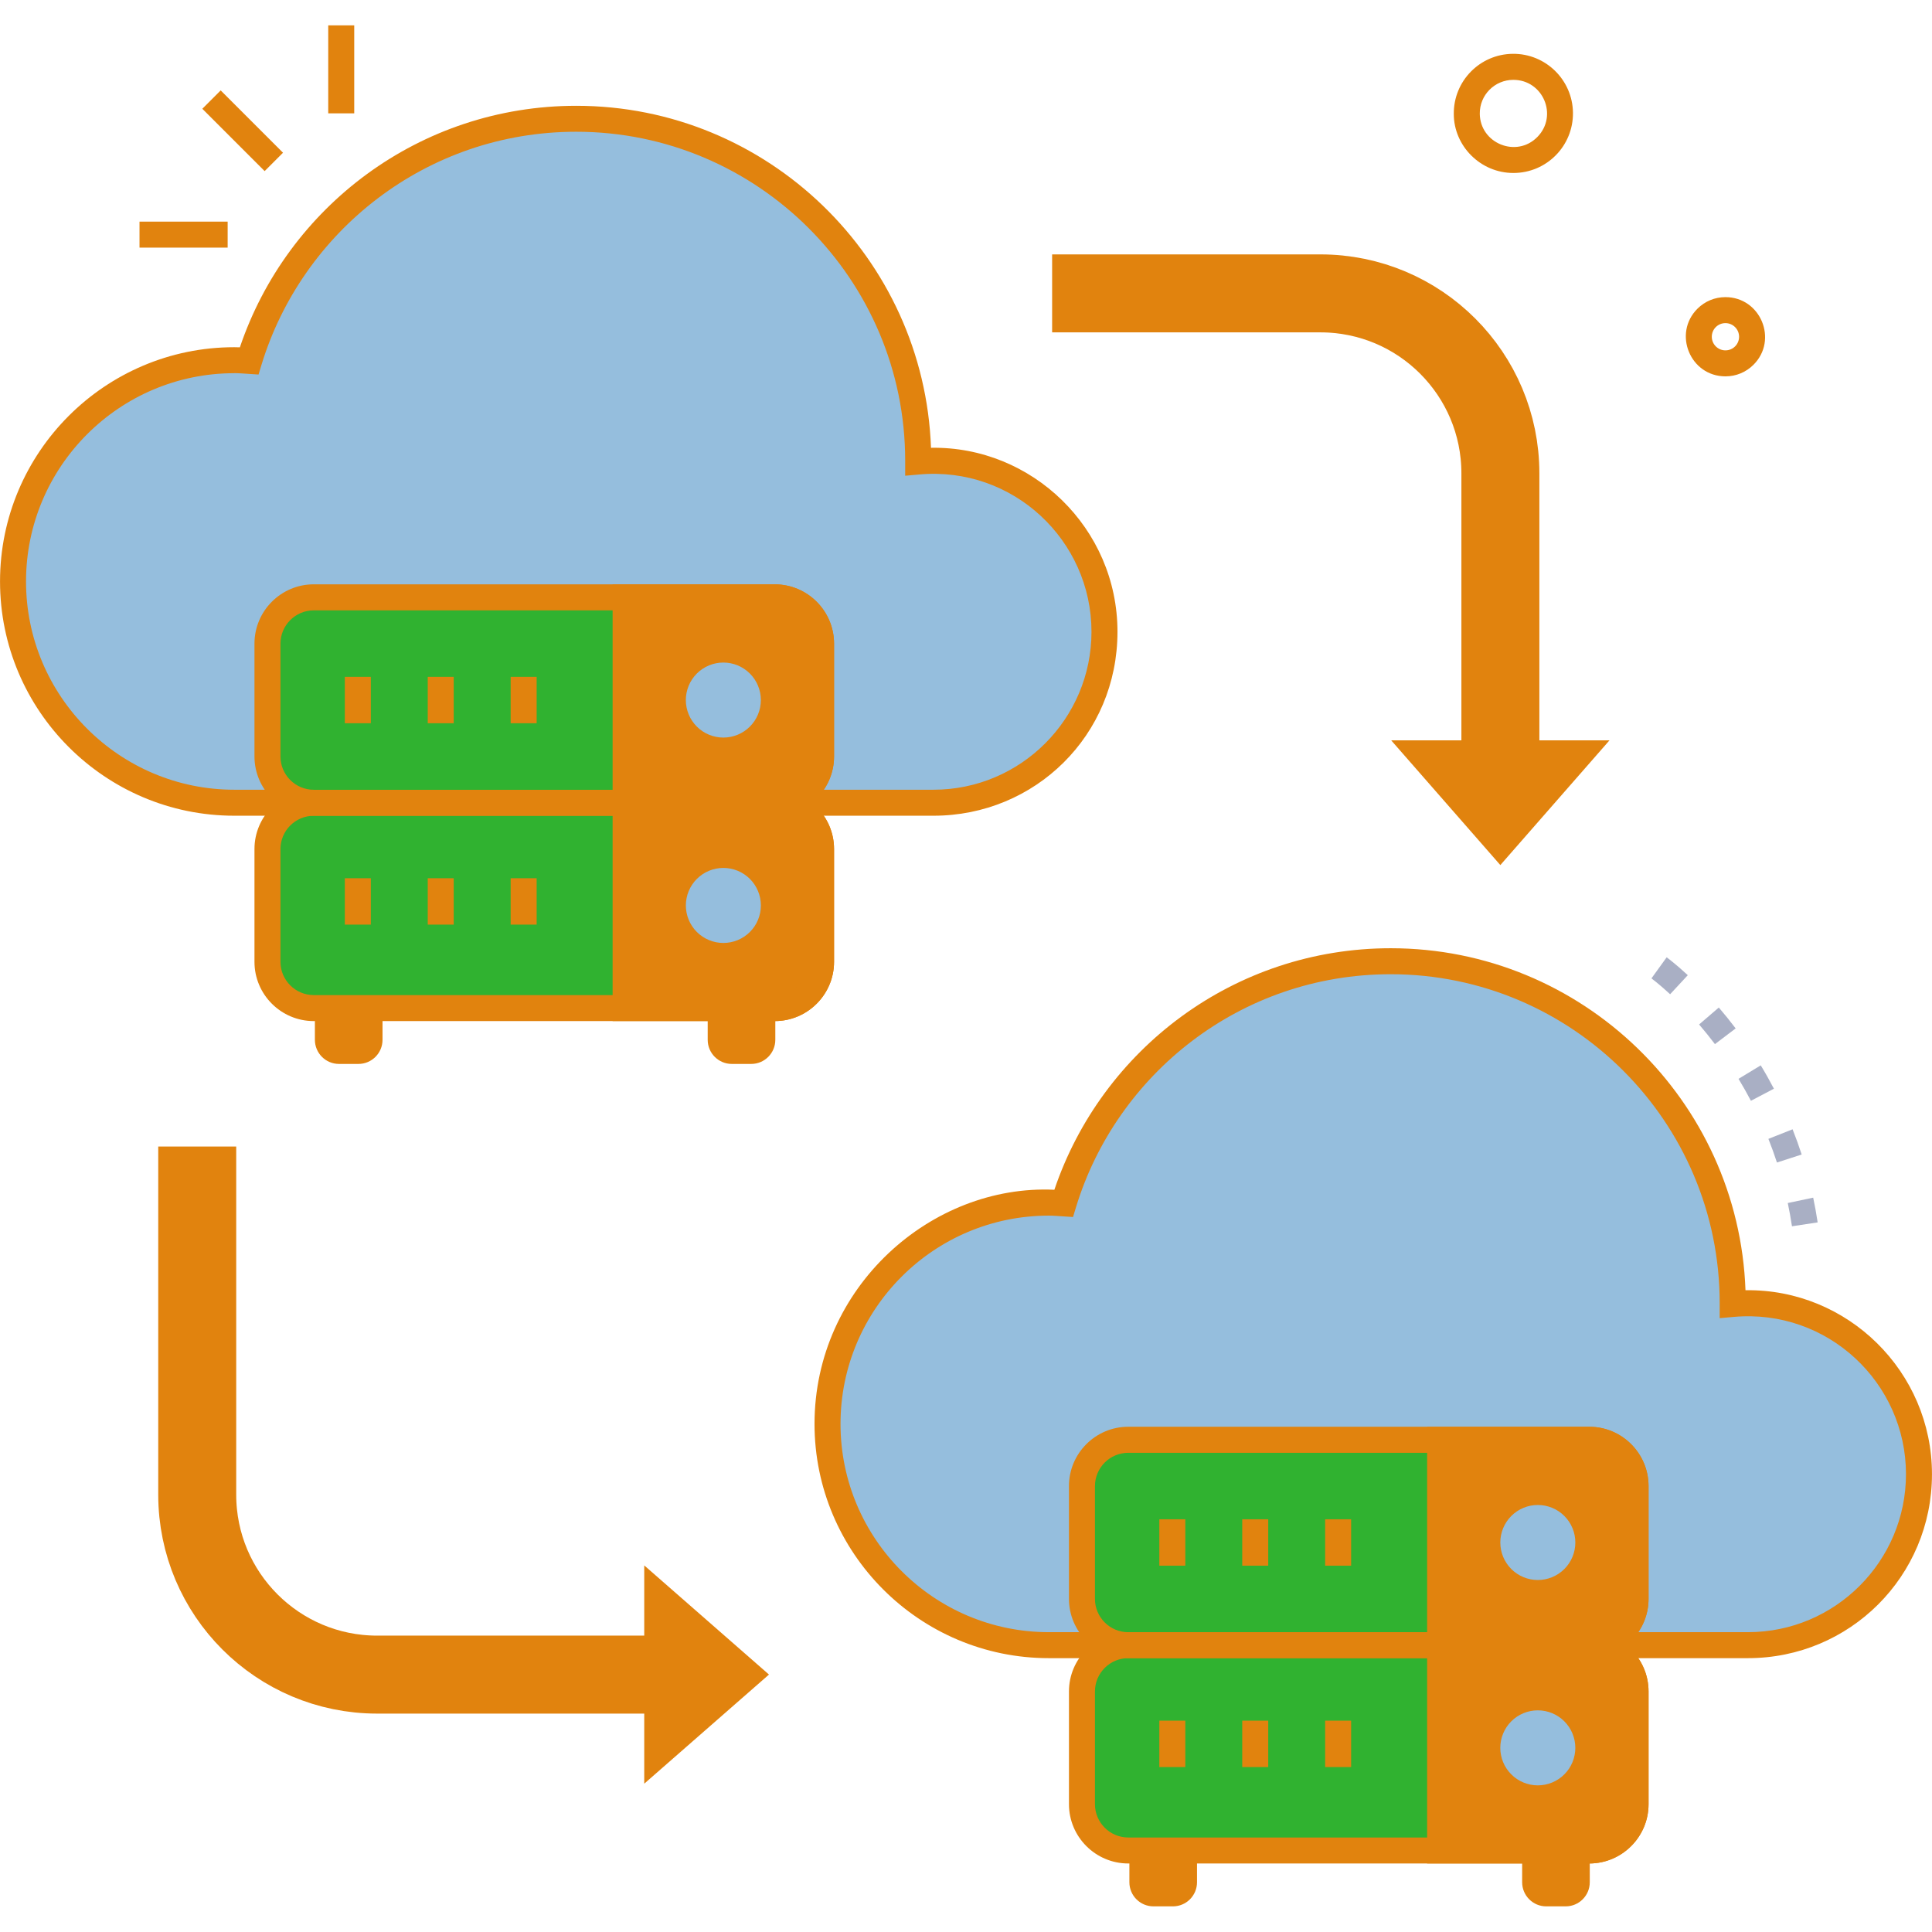 <svg xmlns="http://www.w3.org/2000/svg" xmlns:xlink="http://www.w3.org/1999/xlink" width="1024" zoomAndPan="magnify" viewBox="0 0 768 768" height="1024" preserveAspectRatio="xMidYMid meet" version="1.0"><defs><clipPath id="98047ce1a8"><path d="M 448 735 L 476 735 L 476 757.828 L 448 757.828 Z M 448 735 " clip-rule="nonzero"/></clipPath><clipPath id="29302e1149"><path d="M 605 735 L 632 735 L 632 757.828 L 605 757.828 Z M 605 735 " clip-rule="nonzero"/></clipPath><clipPath id="13c49c1b12"><path d="M 0 10.078 L 768 10.078 L 768 750 L 0 750 Z M 0 10.078 " clip-rule="nonzero"/></clipPath><clipPath id="86b7388001"><path d="M 0 17 L 712 17 L 712 757.828 L 0 757.828 Z M 0 17 " clip-rule="nonzero"/></clipPath><clipPath id="74209a8b40"><path d="M 130 10.078 L 141 10.078 L 141 46 L 130 46 Z M 130 10.078 " clip-rule="nonzero"/></clipPath></defs><path fill="#95bedd" d="M 688.781 518.34 C 689.023 443.332 628.188 382.102 552.852 382.102 C 491.586 382.102 439.789 422.637 422.812 478.359 C 370.809 474.895 328.949 516.152 328.949 566.02 C 328.949 615.887 368.332 653.977 416.906 653.977 L 694.859 653.977 C 732.398 653.977 762.824 623.551 762.824 586.012 C 762.824 546.527 729.09 514.777 688.781 518.359 Z M 688.781 518.34 " fill-opacity="1" fill-rule="nonzero"/><path fill="#e1830e" d="M 694.859 659.141 L 416.906 659.141 C 365.559 659.141 323.785 617.367 323.785 566.02 C 323.785 511.711 370.207 470.68 419.129 472.949 C 437.98 417.145 490.641 376.938 552.852 376.938 C 628.926 376.938 691.141 437.461 693.859 512.883 C 734.531 512.281 767.988 545.305 767.988 586.012 C 767.988 626.719 735.188 659.141 694.859 659.141 Z M 416.906 483.23 C 371.258 483.23 334.117 520.371 334.117 566.02 C 334.117 611.668 371.258 648.812 416.906 648.812 L 694.859 648.812 C 729.488 648.812 757.656 620.641 757.656 586.012 C 757.656 549.629 726.492 520.184 689.227 523.488 L 683.598 523.988 L 683.598 517.98 C 683.598 445.934 624.949 387.27 552.836 387.27 C 493.031 387.27 443.82 427.113 427.738 479.855 L 426.547 483.781 C 419.73 483.332 418.559 483.23 416.906 483.23 Z M 416.906 483.23 " fill-opacity="1" fill-rule="nonzero"/><path fill="#30b230" d="M 650.156 672.367 L 650.156 717.207 C 650.156 727.363 641.926 735.598 631.75 735.598 L 448.504 735.598 C 438.344 735.598 430.098 727.363 430.098 717.207 L 430.098 672.367 C 430.098 662.207 438.328 653.977 448.504 653.977 L 631.75 653.977 C 641.91 653.977 650.156 662.207 650.156 672.367 Z M 650.156 672.367 " fill-opacity="1" fill-rule="nonzero"/><path fill="#30b230" d="M 448.504 572.34 L 631.734 572.34 C 632.336 572.34 632.938 572.371 633.539 572.43 C 634.137 572.488 634.734 572.578 635.324 572.695 C 635.914 572.812 636.5 572.957 637.078 573.133 C 637.652 573.309 638.219 573.512 638.777 573.742 C 639.336 573.973 639.879 574.23 640.41 574.512 C 640.941 574.797 641.457 575.105 641.961 575.441 C 642.461 575.777 642.945 576.137 643.41 576.52 C 643.875 576.902 644.324 577.305 644.75 577.73 C 645.176 578.156 645.578 578.605 645.961 579.07 C 646.344 579.535 646.703 580.02 647.039 580.52 C 647.375 581.023 647.684 581.539 647.969 582.07 C 648.25 582.602 648.508 583.145 648.738 583.703 C 648.969 584.262 649.172 584.828 649.348 585.402 C 649.523 585.98 649.668 586.566 649.785 587.156 C 649.906 587.746 649.992 588.344 650.051 588.941 C 650.109 589.543 650.141 590.145 650.141 590.746 L 650.141 635.57 C 650.141 636.172 650.109 636.773 650.051 637.375 C 649.992 637.973 649.906 638.57 649.785 639.16 C 649.668 639.75 649.523 640.336 649.348 640.914 C 649.172 641.488 648.969 642.055 648.738 642.613 C 648.508 643.172 648.25 643.715 647.969 644.246 C 647.684 644.777 647.375 645.293 647.039 645.797 C 646.703 646.297 646.344 646.781 645.961 647.246 C 645.578 647.711 645.176 648.16 644.75 648.586 C 644.324 649.012 643.875 649.414 643.41 649.797 C 642.945 650.18 642.461 650.539 641.961 650.875 C 641.457 651.211 640.941 651.52 640.41 651.805 C 639.879 652.086 639.336 652.344 638.777 652.574 C 638.219 652.805 637.652 653.008 637.078 653.184 C 636.5 653.359 635.914 653.504 635.324 653.621 C 634.734 653.742 634.137 653.828 633.539 653.887 C 632.938 653.945 632.336 653.977 631.734 653.977 L 448.504 653.977 C 447.902 653.977 447.301 653.945 446.699 653.887 C 446.098 653.828 445.504 653.742 444.914 653.621 C 444.32 653.504 443.738 653.359 443.16 653.184 C 442.582 653.008 442.016 652.805 441.461 652.574 C 440.902 652.344 440.359 652.086 439.824 651.805 C 439.293 651.52 438.777 651.211 438.277 650.875 C 437.777 650.539 437.293 650.18 436.824 649.797 C 436.359 649.414 435.914 649.012 435.488 648.586 C 435.062 648.16 434.656 647.711 434.273 647.246 C 433.891 646.781 433.531 646.297 433.199 645.797 C 432.863 645.293 432.555 644.777 432.27 644.246 C 431.984 643.715 431.727 643.172 431.496 642.613 C 431.266 642.055 431.062 641.488 430.887 640.914 C 430.715 640.336 430.566 639.75 430.449 639.16 C 430.332 638.57 430.242 637.973 430.184 637.375 C 430.125 636.773 430.098 636.172 430.098 635.57 L 430.098 590.746 C 430.098 590.145 430.125 589.543 430.184 588.941 C 430.242 588.344 430.332 587.746 430.449 587.156 C 430.566 586.566 430.715 585.98 430.887 585.402 C 431.062 584.828 431.266 584.262 431.496 583.703 C 431.727 583.145 431.984 582.602 432.27 582.07 C 432.555 581.539 432.863 581.023 433.199 580.52 C 433.531 580.02 433.891 579.535 434.273 579.07 C 434.656 578.605 435.062 578.156 435.488 577.73 C 435.914 577.305 436.359 576.902 436.824 576.52 C 437.293 576.137 437.773 575.777 438.277 575.441 C 438.777 575.105 439.293 574.797 439.824 574.512 C 440.359 574.23 440.902 573.973 441.461 573.742 C 442.016 573.512 442.582 573.309 443.16 573.133 C 443.738 572.957 444.32 572.812 444.914 572.695 C 445.504 572.578 446.098 572.488 446.699 572.43 C 447.301 572.371 447.902 572.34 448.504 572.34 Z M 448.504 572.34 " fill-opacity="1" fill-rule="nonzero"/><path fill="#e1830e" d="M 650.156 590.746 L 650.156 635.586 C 650.156 645.746 641.926 653.992 631.75 653.992 L 572.465 653.992 L 572.465 572.355 L 631.75 572.355 C 641.91 572.355 650.156 580.59 650.156 590.766 Z M 650.156 590.746 " fill-opacity="1" fill-rule="nonzero"/><path fill="#e1830e" d="M 650.156 672.367 L 650.156 717.207 C 650.156 727.363 641.926 735.598 631.75 735.598 L 572.465 735.598 L 572.465 653.977 L 631.75 653.977 C 641.91 653.977 650.156 662.207 650.156 672.367 Z M 650.156 672.367 " fill-opacity="1" fill-rule="nonzero"/><path fill="#e1830e" d="M 631.75 659.141 L 567.301 659.141 L 567.301 567.176 L 631.75 567.176 C 644.75 567.176 655.324 577.746 655.324 590.746 L 655.324 635.586 C 655.324 648.586 644.75 659.16 631.75 659.16 Z M 577.629 648.812 L 631.75 648.812 C 639.051 648.812 644.992 642.871 644.992 635.57 L 644.992 590.73 C 644.992 583.43 639.051 577.488 631.75 577.488 L 577.629 577.488 Z M 577.629 648.812 " fill-opacity="1" fill-rule="nonzero"/><path fill="#e1830e" d="M 631.75 740.762 L 567.301 740.762 L 567.301 648.812 L 631.75 648.812 C 644.75 648.812 655.324 659.383 655.324 672.367 L 655.324 717.207 C 655.324 730.188 644.75 740.762 631.75 740.762 Z M 577.629 730.43 L 631.75 730.43 C 639.051 730.43 644.992 724.488 644.992 717.207 L 644.992 672.367 C 644.992 665.082 639.051 659.141 631.75 659.141 L 577.629 659.141 Z M 577.629 730.43 " fill-opacity="1" fill-rule="nonzero"/><g clip-path="url(#98047ce1a8)"><path fill="#e1830e" d="M 466.238 757.809 L 458.543 757.809 C 453.238 757.809 448.949 753.52 448.949 748.219 L 448.949 735.598 L 475.832 735.598 L 475.832 748.219 C 475.832 753.52 471.543 757.809 466.238 757.809 Z M 466.238 757.809 " fill-opacity="1" fill-rule="nonzero"/></g><g clip-path="url(#29302e1149)"><path fill="#e1830e" d="M 622.367 757.809 L 614.668 757.809 C 609.367 757.809 605.078 753.52 605.078 748.219 L 605.078 735.598 L 631.957 735.598 L 631.957 748.219 C 631.957 753.52 627.668 757.809 622.367 757.809 Z M 622.367 757.809 " fill-opacity="1" fill-rule="nonzero"/></g><path fill="#95bedd" d="M 621.852 602.621 C 622.543 603.312 623.164 604.066 623.707 604.883 C 624.25 605.695 624.711 606.555 625.086 607.461 C 625.461 608.363 625.742 609.297 625.934 610.258 C 626.125 611.215 626.219 612.188 626.219 613.164 C 626.219 614.145 626.125 615.113 625.934 616.074 C 625.742 617.035 625.461 617.969 625.086 618.871 C 624.711 619.777 624.25 620.637 623.707 621.449 C 623.164 622.266 622.543 623.016 621.852 623.711 C 621.16 624.402 620.406 625.02 619.594 625.562 C 618.777 626.109 617.918 626.566 617.016 626.941 C 616.109 627.316 615.176 627.602 614.219 627.789 C 613.258 627.98 612.285 628.078 611.309 628.078 C 610.328 628.078 609.359 627.98 608.398 627.789 C 607.438 627.602 606.504 627.316 605.602 626.941 C 604.695 626.566 603.836 626.109 603.023 625.562 C 602.211 625.02 601.457 624.402 600.762 623.711 C 600.07 623.02 599.453 622.266 598.91 621.449 C 598.363 620.637 597.906 619.777 597.531 618.871 C 597.156 617.969 596.875 617.035 596.684 616.074 C 596.492 615.113 596.395 614.145 596.395 613.164 C 596.395 612.188 596.492 611.215 596.684 610.258 C 596.875 609.297 597.156 608.363 597.531 607.461 C 597.906 606.555 598.363 605.695 598.91 604.883 C 599.453 604.066 600.07 603.312 600.762 602.621 C 601.457 601.93 602.211 601.312 603.023 600.766 C 603.836 600.223 604.695 599.762 605.602 599.391 C 606.508 599.016 607.438 598.73 608.398 598.539 C 609.359 598.348 610.328 598.254 611.309 598.254 C 612.285 598.254 613.258 598.348 614.219 598.539 C 615.176 598.73 616.109 599.016 617.016 599.391 C 617.918 599.762 618.777 600.223 619.594 600.766 C 620.406 601.312 621.16 601.93 621.852 602.621 Z M 621.852 602.621 " fill-opacity="1" fill-rule="nonzero"/><path fill="#95bedd" d="M 621.848 684.254 C 622.539 684.945 623.156 685.699 623.699 686.512 C 624.246 687.328 624.703 688.188 625.078 689.09 C 625.453 689.996 625.734 690.93 625.926 691.887 C 626.117 692.848 626.215 693.816 626.215 694.797 C 626.215 695.777 626.117 696.746 625.926 697.707 C 625.734 698.668 625.453 699.598 625.078 700.504 C 624.703 701.41 624.246 702.27 623.699 703.082 C 623.156 703.895 622.539 704.648 621.848 705.34 C 621.152 706.035 620.398 706.652 619.586 707.195 C 618.773 707.738 617.914 708.199 617.008 708.574 C 616.102 708.949 615.172 709.23 614.211 709.422 C 613.25 709.613 612.281 709.711 611.301 709.711 C 610.324 709.711 609.352 709.613 608.391 709.422 C 607.434 709.23 606.5 708.949 605.594 708.574 C 604.691 708.199 603.832 707.738 603.016 707.195 C 602.203 706.652 601.449 706.035 600.758 705.34 C 600.066 704.648 599.445 703.895 598.902 703.082 C 598.359 702.27 597.898 701.41 597.523 700.504 C 597.148 699.598 596.867 698.668 596.676 697.707 C 596.484 696.746 596.391 695.777 596.391 694.797 C 596.391 693.816 596.484 692.848 596.676 691.887 C 596.867 690.93 597.148 689.996 597.523 689.09 C 597.898 688.188 598.359 687.328 598.902 686.512 C 599.445 685.699 600.066 684.945 600.758 684.254 C 601.449 683.562 602.203 682.941 603.016 682.398 C 603.832 681.855 604.691 681.395 605.594 681.02 C 606.5 680.645 607.434 680.363 608.391 680.172 C 609.352 679.98 610.324 679.887 611.301 679.887 C 612.281 679.887 613.25 679.98 614.211 680.172 C 615.172 680.363 616.102 680.645 617.008 681.02 C 617.914 681.395 618.773 681.855 619.586 682.398 C 620.398 682.941 621.152 683.562 621.848 684.254 Z M 621.848 684.254 " fill-opacity="1" fill-rule="nonzero"/><path fill="#e1830e" d="M 460.848 603.938 L 471.18 603.938 L 471.18 622.379 L 460.848 622.379 Z M 460.848 603.938 " fill-opacity="1" fill-rule="nonzero"/><path fill="#e1830e" d="M 493.809 603.938 L 504.141 603.938 L 504.141 622.379 L 493.809 622.379 Z M 493.809 603.938 " fill-opacity="1" fill-rule="nonzero"/><path fill="#e1830e" d="M 526.766 603.938 L 537.098 603.938 L 537.098 622.379 L 526.766 622.379 Z M 526.766 603.938 " fill-opacity="1" fill-rule="nonzero"/><path fill="#e1830e" d="M 460.848 683.988 L 471.18 683.988 L 471.18 702.434 L 460.848 702.434 Z M 460.848 683.988 " fill-opacity="1" fill-rule="nonzero"/><path fill="#e1830e" d="M 493.809 683.988 L 504.141 683.988 L 504.141 702.434 L 493.809 702.434 Z M 493.809 683.988 " fill-opacity="1" fill-rule="nonzero"/><path fill="#e1830e" d="M 526.766 683.988 L 537.098 683.988 L 537.098 702.434 L 526.766 702.434 Z M 526.766 683.988 " fill-opacity="1" fill-rule="nonzero"/><path fill="#e1830e" d="M 631.75 740.762 L 448.504 740.762 C 435.504 740.762 424.93 730.188 424.93 717.207 L 424.93 672.367 C 424.93 659.383 435.504 648.812 448.504 648.812 L 631.75 648.812 C 644.75 648.812 655.324 659.383 655.324 672.367 L 655.324 717.207 C 655.324 730.188 644.75 740.762 631.75 740.762 Z M 448.504 659.141 C 441.203 659.141 435.262 665.082 435.262 672.367 L 435.262 717.207 C 435.262 724.488 441.203 730.43 448.504 730.43 L 631.75 730.43 C 639.051 730.43 644.992 724.488 644.992 717.207 L 644.992 672.367 C 644.992 665.082 639.051 659.141 631.75 659.141 Z M 448.504 659.141 " fill-opacity="1" fill-rule="nonzero"/><path fill="#e1830e" d="M 631.75 659.141 L 448.504 659.141 C 435.504 659.141 424.93 648.57 424.93 635.57 L 424.93 590.73 C 424.93 577.73 435.504 567.156 448.504 567.156 L 631.75 567.156 C 644.75 567.156 655.324 577.73 655.324 590.73 L 655.324 635.57 C 655.324 648.57 644.75 659.141 631.75 659.141 Z M 448.504 577.508 C 441.203 577.508 435.262 583.445 435.262 590.746 L 435.262 635.586 C 435.262 642.887 441.203 648.828 448.504 648.828 L 631.75 648.828 C 639.051 648.828 644.992 642.887 644.992 635.586 L 644.992 590.746 C 644.992 583.445 639.051 577.508 631.75 577.508 Z M 448.504 577.508 " fill-opacity="1" fill-rule="nonzero"/><path fill="#95bedd" d="M 365.008 183.477 C 365.25 108.473 304.414 47.238 229.078 47.238 C 167.812 47.238 116.016 87.773 99.039 143.496 C 47.035 140.035 5.176 181.293 5.176 231.156 C 5.176 281.023 44.559 319.113 93.133 319.113 L 371.086 319.113 C 408.625 319.113 439.051 288.688 439.051 251.148 C 439.051 211.664 405.316 179.914 365.008 183.496 Z M 365.008 183.477 " fill-opacity="1" fill-rule="nonzero"/><path fill="#e1830e" d="M 371.086 324.262 L 93.133 324.262 C 41.785 324.262 0.012 282.488 0.012 231.141 C 0.012 179.793 41.785 138.02 93.133 138.02 C 93.891 138.02 94.629 138.035 95.355 138.07 C 114.207 82.262 166.867 42.055 229.078 42.055 C 305.152 42.055 367.367 102.582 370.086 178.004 C 410.156 177.297 444.215 209.926 444.215 251.133 C 444.215 292.34 411.414 324.262 371.086 324.262 Z M 93.133 148.352 C 47.484 148.352 10.344 185.492 10.344 231.141 C 10.344 276.789 47.484 313.93 93.133 313.93 L 371.086 313.93 C 405.715 313.93 433.883 285.762 433.883 251.133 C 433.883 214.766 402.719 185.305 365.453 188.609 L 359.824 189.109 L 359.824 183.133 C 359.824 111.035 301.176 52.371 229.062 52.371 C 169.258 52.371 120.047 92.215 103.965 144.957 L 102.773 148.883 C 96.094 148.438 94.871 148.332 93.133 148.332 Z M 93.133 148.352 " fill-opacity="1" fill-rule="nonzero"/><path fill="#30b230" d="M 326.383 337.488 L 326.383 382.324 C 326.383 392.484 318.152 400.715 307.977 400.715 L 124.73 400.715 C 114.57 400.715 106.324 392.484 106.324 382.324 L 106.324 337.488 C 106.324 327.328 114.555 319.098 124.73 319.098 L 307.977 319.098 C 318.137 319.098 326.383 327.328 326.383 337.488 Z M 326.383 337.488 " fill-opacity="1" fill-rule="nonzero"/><path fill="#30b230" d="M 124.746 237.461 L 307.977 237.461 C 308.578 237.461 309.18 237.488 309.781 237.551 C 310.383 237.609 310.977 237.695 311.566 237.812 C 312.16 237.93 312.742 238.078 313.32 238.254 C 313.898 238.43 314.465 238.629 315.02 238.863 C 315.578 239.094 316.121 239.348 316.652 239.633 C 317.188 239.918 317.703 240.227 318.203 240.562 C 318.703 240.898 319.188 241.258 319.656 241.637 C 320.121 242.02 320.566 242.426 320.992 242.852 C 321.418 243.277 321.824 243.723 322.207 244.191 C 322.59 244.656 322.945 245.141 323.281 245.641 C 323.617 246.141 323.926 246.66 324.211 247.191 C 324.496 247.723 324.754 248.266 324.984 248.824 C 325.215 249.379 325.418 249.949 325.59 250.523 C 325.766 251.102 325.914 251.684 326.031 252.277 C 326.148 252.867 326.238 253.465 326.297 254.062 C 326.355 254.664 326.383 255.266 326.383 255.867 L 326.383 300.688 C 326.383 301.293 326.355 301.895 326.297 302.492 C 326.238 303.094 326.148 303.688 326.031 304.281 C 325.914 304.871 325.766 305.457 325.59 306.031 C 325.418 306.609 325.215 307.176 324.984 307.734 C 324.754 308.289 324.496 308.836 324.211 309.367 C 323.926 309.898 323.617 310.414 323.281 310.914 C 322.945 311.418 322.59 311.902 322.207 312.367 C 321.824 312.832 321.418 313.277 320.992 313.707 C 320.566 314.133 320.121 314.535 319.656 314.918 C 319.188 315.301 318.703 315.66 318.203 315.996 C 317.703 316.328 317.188 316.641 316.652 316.922 C 316.121 317.207 315.578 317.465 315.02 317.695 C 314.465 317.926 313.898 318.129 313.32 318.305 C 312.742 318.48 312.16 318.625 311.566 318.742 C 310.977 318.859 310.383 318.949 309.781 319.008 C 309.18 319.066 308.578 319.098 307.977 319.098 L 124.746 319.098 C 124.145 319.098 123.543 319.066 122.941 319.008 C 122.344 318.949 121.746 318.859 121.156 318.742 C 120.566 318.625 119.98 318.48 119.402 318.305 C 118.828 318.129 118.258 317.926 117.703 317.695 C 117.145 317.465 116.602 317.207 116.07 316.922 C 115.539 316.641 115.023 316.328 114.52 315.996 C 114.02 315.66 113.535 315.301 113.07 314.918 C 112.602 314.535 112.156 314.133 111.73 313.707 C 111.305 313.277 110.898 312.832 110.52 312.367 C 110.137 311.902 109.777 311.418 109.441 310.914 C 109.105 310.414 108.797 309.898 108.512 309.367 C 108.23 308.836 107.973 308.289 107.742 307.734 C 107.512 307.176 107.309 306.609 107.133 306.031 C 106.957 305.457 106.812 304.871 106.691 304.281 C 106.574 303.688 106.488 303.094 106.43 302.492 C 106.367 301.895 106.34 301.293 106.34 300.688 L 106.34 255.867 C 106.34 255.266 106.367 254.664 106.43 254.062 C 106.488 253.465 106.574 252.867 106.691 252.277 C 106.812 251.684 106.957 251.102 107.133 250.523 C 107.309 249.949 107.512 249.379 107.742 248.824 C 107.973 248.266 108.23 247.723 108.512 247.191 C 108.797 246.66 109.105 246.141 109.441 245.641 C 109.777 245.141 110.137 244.656 110.52 244.191 C 110.898 243.723 111.305 243.277 111.73 242.852 C 112.156 242.426 112.602 242.02 113.07 241.637 C 113.535 241.258 114.02 240.898 114.52 240.562 C 115.023 240.227 115.539 239.918 116.07 239.633 C 116.602 239.348 117.145 239.094 117.703 238.863 C 118.258 238.629 118.828 238.43 119.402 238.254 C 119.98 238.078 120.566 237.93 121.156 237.812 C 121.746 237.695 122.344 237.609 122.941 237.551 C 123.543 237.488 124.145 237.461 124.746 237.461 Z M 124.746 237.461 " fill-opacity="1" fill-rule="nonzero"/><path fill="#e1830e" d="M 326.383 255.867 L 326.383 300.707 C 326.383 310.867 318.152 319.113 307.977 319.113 L 248.691 319.113 L 248.691 237.477 L 307.977 237.477 C 318.137 237.477 326.383 245.707 326.383 255.887 Z M 326.383 255.867 " fill-opacity="1" fill-rule="nonzero"/><path fill="#e1830e" d="M 326.383 337.488 L 326.383 382.324 C 326.383 392.484 318.152 400.715 307.977 400.715 L 248.691 400.715 L 248.691 319.098 L 307.977 319.098 C 318.137 319.098 326.383 327.328 326.383 337.488 Z M 326.383 337.488 " fill-opacity="1" fill-rule="nonzero"/><path fill="#e1830e" d="M 307.977 324.262 L 243.523 324.262 L 243.523 232.293 L 307.977 232.293 C 320.977 232.293 331.551 242.867 331.551 255.867 L 331.551 300.707 C 331.551 313.707 320.977 324.281 307.977 324.281 Z M 253.855 313.93 L 307.977 313.93 C 315.277 313.93 321.219 307.992 321.219 300.688 L 321.219 255.852 C 321.219 248.551 315.277 242.609 307.977 242.609 L 253.855 242.609 Z M 253.855 313.93 " fill-opacity="1" fill-rule="nonzero"/><path fill="#e1830e" d="M 307.977 405.898 L 243.523 405.898 L 243.523 313.949 L 307.977 313.949 C 320.977 313.949 331.551 324.52 331.551 337.504 L 331.551 382.344 C 331.551 395.328 320.977 405.898 307.977 405.898 Z M 253.855 395.566 L 307.977 395.566 C 315.277 395.566 321.219 389.625 321.219 382.344 L 321.219 337.504 C 321.219 330.219 315.277 324.281 307.977 324.281 L 253.855 324.281 Z M 253.855 395.566 " fill-opacity="1" fill-rule="nonzero"/><path fill="#e1830e" d="M 142.465 422.93 L 134.77 422.93 C 129.465 422.93 125.176 418.641 125.176 413.336 L 125.176 400.715 L 152.059 400.715 L 152.059 413.336 C 152.059 418.641 147.77 422.93 142.465 422.93 Z M 142.465 422.93 " fill-opacity="1" fill-rule="nonzero"/><path fill="#e1830e" d="M 298.609 422.93 L 290.914 422.93 C 285.609 422.93 281.32 418.641 281.32 413.336 L 281.32 400.715 L 308.199 400.715 L 308.199 413.336 C 308.199 418.641 303.914 422.93 298.609 422.93 Z M 298.609 422.93 " fill-opacity="1" fill-rule="nonzero"/><path fill="#95bedd" d="M 298.086 267.742 C 298.777 268.434 299.398 269.188 299.941 270 C 300.484 270.816 300.945 271.676 301.32 272.578 C 301.695 273.484 301.977 274.414 302.168 275.375 C 302.359 276.336 302.453 277.305 302.453 278.285 C 302.453 279.266 302.359 280.234 302.168 281.195 C 301.977 282.156 301.695 283.086 301.32 283.992 C 300.945 284.895 300.484 285.754 299.941 286.57 C 299.398 287.383 298.777 288.137 298.086 288.828 C 297.395 289.523 296.641 290.141 295.828 290.684 C 295.012 291.227 294.152 291.688 293.25 292.062 C 292.344 292.438 291.41 292.719 290.453 292.91 C 289.492 293.102 288.523 293.195 287.543 293.195 C 286.562 293.195 285.594 293.102 284.633 292.91 C 283.672 292.719 282.742 292.438 281.836 292.062 C 280.93 291.688 280.07 291.227 279.258 290.684 C 278.445 290.141 277.691 289.523 277 288.828 C 276.305 288.137 275.688 287.383 275.145 286.57 C 274.602 285.754 274.141 284.895 273.766 283.992 C 273.391 283.086 273.109 282.156 272.918 281.195 C 272.727 280.234 272.629 279.266 272.629 278.285 C 272.629 277.305 272.727 276.336 272.918 275.375 C 273.109 274.414 273.391 273.484 273.766 272.578 C 274.141 271.676 274.602 270.816 275.145 270 C 275.688 269.188 276.305 268.434 277 267.742 C 277.691 267.047 278.445 266.43 279.258 265.887 C 280.07 265.344 280.93 264.883 281.836 264.508 C 282.742 264.133 283.672 263.852 284.633 263.66 C 285.594 263.469 286.562 263.375 287.543 263.375 C 288.523 263.375 289.492 263.469 290.453 263.66 C 291.41 263.852 292.344 264.133 293.25 264.508 C 294.152 264.883 295.012 265.344 295.828 265.887 C 296.641 266.43 297.395 267.047 298.086 267.742 Z M 298.086 267.742 " fill-opacity="1" fill-rule="nonzero"/><path fill="#95bedd" d="M 298.094 349.383 C 298.785 350.074 299.402 350.828 299.949 351.645 C 300.492 352.457 300.953 353.316 301.324 354.223 C 301.699 355.125 301.984 356.059 302.176 357.02 C 302.367 357.977 302.461 358.949 302.461 359.926 C 302.461 360.906 302.367 361.875 302.176 362.836 C 301.984 363.797 301.699 364.73 301.324 365.633 C 300.953 366.539 300.492 367.398 299.949 368.211 C 299.402 369.027 298.785 369.777 298.094 370.473 C 297.402 371.164 296.648 371.781 295.832 372.324 C 295.02 372.871 294.16 373.328 293.254 373.703 C 292.352 374.078 291.418 374.363 290.457 374.551 C 289.5 374.742 288.527 374.84 287.551 374.84 C 286.57 374.84 285.602 374.742 284.641 374.551 C 283.68 374.363 282.746 374.078 281.844 373.703 C 280.938 373.328 280.078 372.871 279.266 372.324 C 278.449 371.781 277.699 371.164 277.004 370.473 C 276.312 369.777 275.695 369.027 275.152 368.211 C 274.605 367.398 274.148 366.539 273.773 365.633 C 273.398 364.73 273.113 363.797 272.926 362.836 C 272.734 361.875 272.637 360.906 272.637 359.926 C 272.637 358.949 272.734 357.977 272.926 357.02 C 273.113 356.059 273.398 355.125 273.773 354.223 C 274.148 353.316 274.605 352.457 275.152 351.645 C 275.695 350.828 276.312 350.074 277.004 349.383 C 277.699 348.691 278.449 348.074 279.266 347.527 C 280.078 346.984 280.938 346.523 281.844 346.152 C 282.746 345.777 283.68 345.492 284.641 345.301 C 285.602 345.109 286.57 345.016 287.551 345.016 C 288.527 345.016 289.5 345.109 290.457 345.301 C 291.418 345.492 292.352 345.777 293.254 346.152 C 294.16 346.523 295.02 346.984 295.832 347.527 C 296.648 348.074 297.402 348.691 298.094 349.383 Z M 298.094 349.383 " fill-opacity="1" fill-rule="nonzero"/><path fill="#e1830e" d="M 137.074 269.059 L 147.406 269.059 L 147.406 287.5 L 137.074 287.5 Z M 137.074 269.059 " fill-opacity="1" fill-rule="nonzero"/><path fill="#e1830e" d="M 170.035 269.059 L 180.363 269.059 L 180.363 287.5 L 170.035 287.5 Z M 170.035 269.059 " fill-opacity="1" fill-rule="nonzero"/><path fill="#e1830e" d="M 202.992 269.059 L 213.324 269.059 L 213.324 287.5 L 202.992 287.5 Z M 202.992 269.059 " fill-opacity="1" fill-rule="nonzero"/><path fill="#e1830e" d="M 137.074 349.109 L 147.406 349.109 L 147.406 367.551 L 137.074 367.551 Z M 137.074 349.109 " fill-opacity="1" fill-rule="nonzero"/><path fill="#e1830e" d="M 170.035 349.109 L 180.363 349.109 L 180.363 367.551 L 170.035 367.551 Z M 170.035 349.109 " fill-opacity="1" fill-rule="nonzero"/><path fill="#e1830e" d="M 202.992 349.109 L 213.324 349.109 L 213.324 367.551 L 202.992 367.551 Z M 202.992 349.109 " fill-opacity="1" fill-rule="nonzero"/><path fill="#e1830e" d="M 307.977 405.898 L 124.73 405.898 C 111.73 405.898 101.156 395.328 101.156 382.344 L 101.156 337.504 C 101.156 324.52 111.73 313.949 124.73 313.949 L 307.977 313.949 C 320.977 313.949 331.551 324.52 331.551 337.504 L 331.551 382.344 C 331.551 395.328 320.977 405.898 307.977 405.898 Z M 124.73 324.281 C 117.43 324.281 111.488 330.219 111.488 337.504 L 111.488 382.344 C 111.488 389.625 117.43 395.566 124.73 395.566 L 307.977 395.566 C 315.277 395.566 321.219 389.625 321.219 382.344 L 321.219 337.504 C 321.219 330.219 315.277 324.281 307.977 324.281 Z M 124.73 324.281 " fill-opacity="1" fill-rule="nonzero"/><path fill="#e1830e" d="M 307.977 324.262 L 124.73 324.262 C 111.73 324.262 101.156 313.691 101.156 300.688 L 101.156 255.852 C 101.156 242.852 111.73 232.277 124.73 232.277 L 307.977 232.277 C 320.977 232.277 331.551 242.852 331.551 255.852 L 331.551 300.688 C 331.551 313.691 320.977 324.262 307.977 324.262 Z M 124.73 242.625 C 117.43 242.625 111.488 248.566 111.488 255.867 L 111.488 300.707 C 111.488 308.008 117.43 313.949 124.73 313.949 L 307.977 313.949 C 315.277 313.949 321.219 308.008 321.219 300.707 L 321.219 255.867 C 321.219 248.566 315.277 242.625 307.977 242.625 Z M 124.73 242.625 " fill-opacity="1" fill-rule="nonzero"/><g clip-path="url(#13c49c1b12)"><path stroke-linecap="butt" transform="matrix(1.722, 0, 0, 1.722, -56.813, -56.903)" fill="none" stroke-linejoin="miter" d="M 275.87 100.771 L 337.81 100.771 C 360.75 100.771 379.349 119.371 379.349 142.31 L 379.349 213.64 " stroke="#e1830e" stroke-width="18" stroke-opacity="1" stroke-miterlimit="10"/></g><path fill="#e1830e" d="M 596.398 343.891 L 639.793 294.301 C 612.207 294.301 580.609 294.301 553.023 294.301 L 596.418 343.891 Z M 596.398 343.891 " fill-opacity="1" fill-rule="nonzero"/><g clip-path="url(#86b7388001)"><path stroke-linecap="butt" transform="matrix(1.722, 0, 0, 1.722, -56.813, -56.903)" fill="none" stroke-linejoin="miter" d="M 78.521 297.721 L 78.521 378.079 C 78.521 401.021 97.121 419.621 120.06 419.621 L 191.39 419.621 " stroke="#e1830e" stroke-width="18" stroke-opacity="1" stroke-miterlimit="10"/></g><path fill="#e1830e" d="M 305.688 665.652 L 256.094 709.043 C 256.094 681.457 256.094 649.859 256.094 622.277 L 305.688 665.668 Z M 305.688 665.652 " fill-opacity="1" fill-rule="nonzero"/><path fill="#e1830e" d="M 80.422 43.238 L 87.727 35.934 L 112.504 60.711 L 105.199 68.016 Z M 80.422 43.238 " fill-opacity="1" fill-rule="nonzero"/><path fill="#e1830e" d="M 55.457 88.102 L 90.496 88.102 L 90.496 98.434 L 55.457 98.434 Z M 55.457 88.102 " fill-opacity="1" fill-rule="nonzero"/><g clip-path="url(#74209a8b40)"><path fill="#e1830e" d="M 130.48 10.012 L 140.812 10.012 L 140.812 45.051 L 130.48 45.051 Z M 130.48 10.012 " fill-opacity="1" fill-rule="nonzero"/></g><path fill="#a9afc4" d="M 712.336 487.449 C 711.871 484.352 711.305 481.25 710.668 478.219 L 720.773 476.086 C 721.461 479.32 722.047 482.629 722.547 485.918 L 712.336 487.465 Z M 706.363 462.121 C 705.344 458.969 704.191 455.801 702.969 452.719 L 712.578 448.914 C 713.887 452.203 715.109 455.578 716.195 458.934 Z M 696.012 437.566 C 694.465 434.621 692.809 431.691 691.09 428.852 L 699.922 423.496 C 701.766 426.512 703.52 429.645 705.156 432.777 L 696.012 437.582 Z M 681.703 415.043 C 679.688 412.375 677.57 409.758 675.418 407.242 L 683.254 400.508 C 685.543 403.18 687.801 405.969 689.953 408.809 L 681.723 415.043 Z M 663.898 395.223 C 659.438 391.09 656.512 388.957 656.477 388.922 L 662.52 380.551 C 662.66 380.656 665.949 383.031 670.926 387.648 Z M 663.898 395.223 " fill-opacity="1" fill-rule="nonzero"/><path fill="#e1830e" d="M 601.602 68.762 C 588.41 68.762 577.906 57.914 577.906 45.328 C 577.77 32.242 588.254 21.531 601.34 21.395 C 614.43 21.254 625.137 31.777 625.277 44.828 C 625.414 58 614.809 68.762 601.598 68.762 Z M 588.238 45.223 C 588.375 57.035 602.84 62.91 611.141 54.438 C 619.438 45.965 613.41 31.742 601.582 31.742 C 594.125 31.742 588.152 37.805 588.238 45.223 Z M 588.238 45.223 " fill-opacity="1" fill-rule="nonzero"/><path fill="#e1830e" d="M 685.906 149.609 C 671.855 149.609 664.898 132.543 674.766 122.711 C 677.742 119.75 681.688 118.113 685.887 118.113 C 699.871 118.113 706.93 135.145 697.027 145.012 C 694.051 147.973 690.105 149.609 685.906 149.609 Z M 680.465 133.852 C 680.465 136.848 682.891 139.277 685.887 139.277 C 688.918 139.277 691.312 136.832 691.312 133.871 C 691.312 130.875 688.883 128.445 685.887 128.445 C 682.891 128.445 680.465 130.855 680.465 133.871 Z M 680.465 133.852 " fill-opacity="1" fill-rule="nonzero"/></svg>